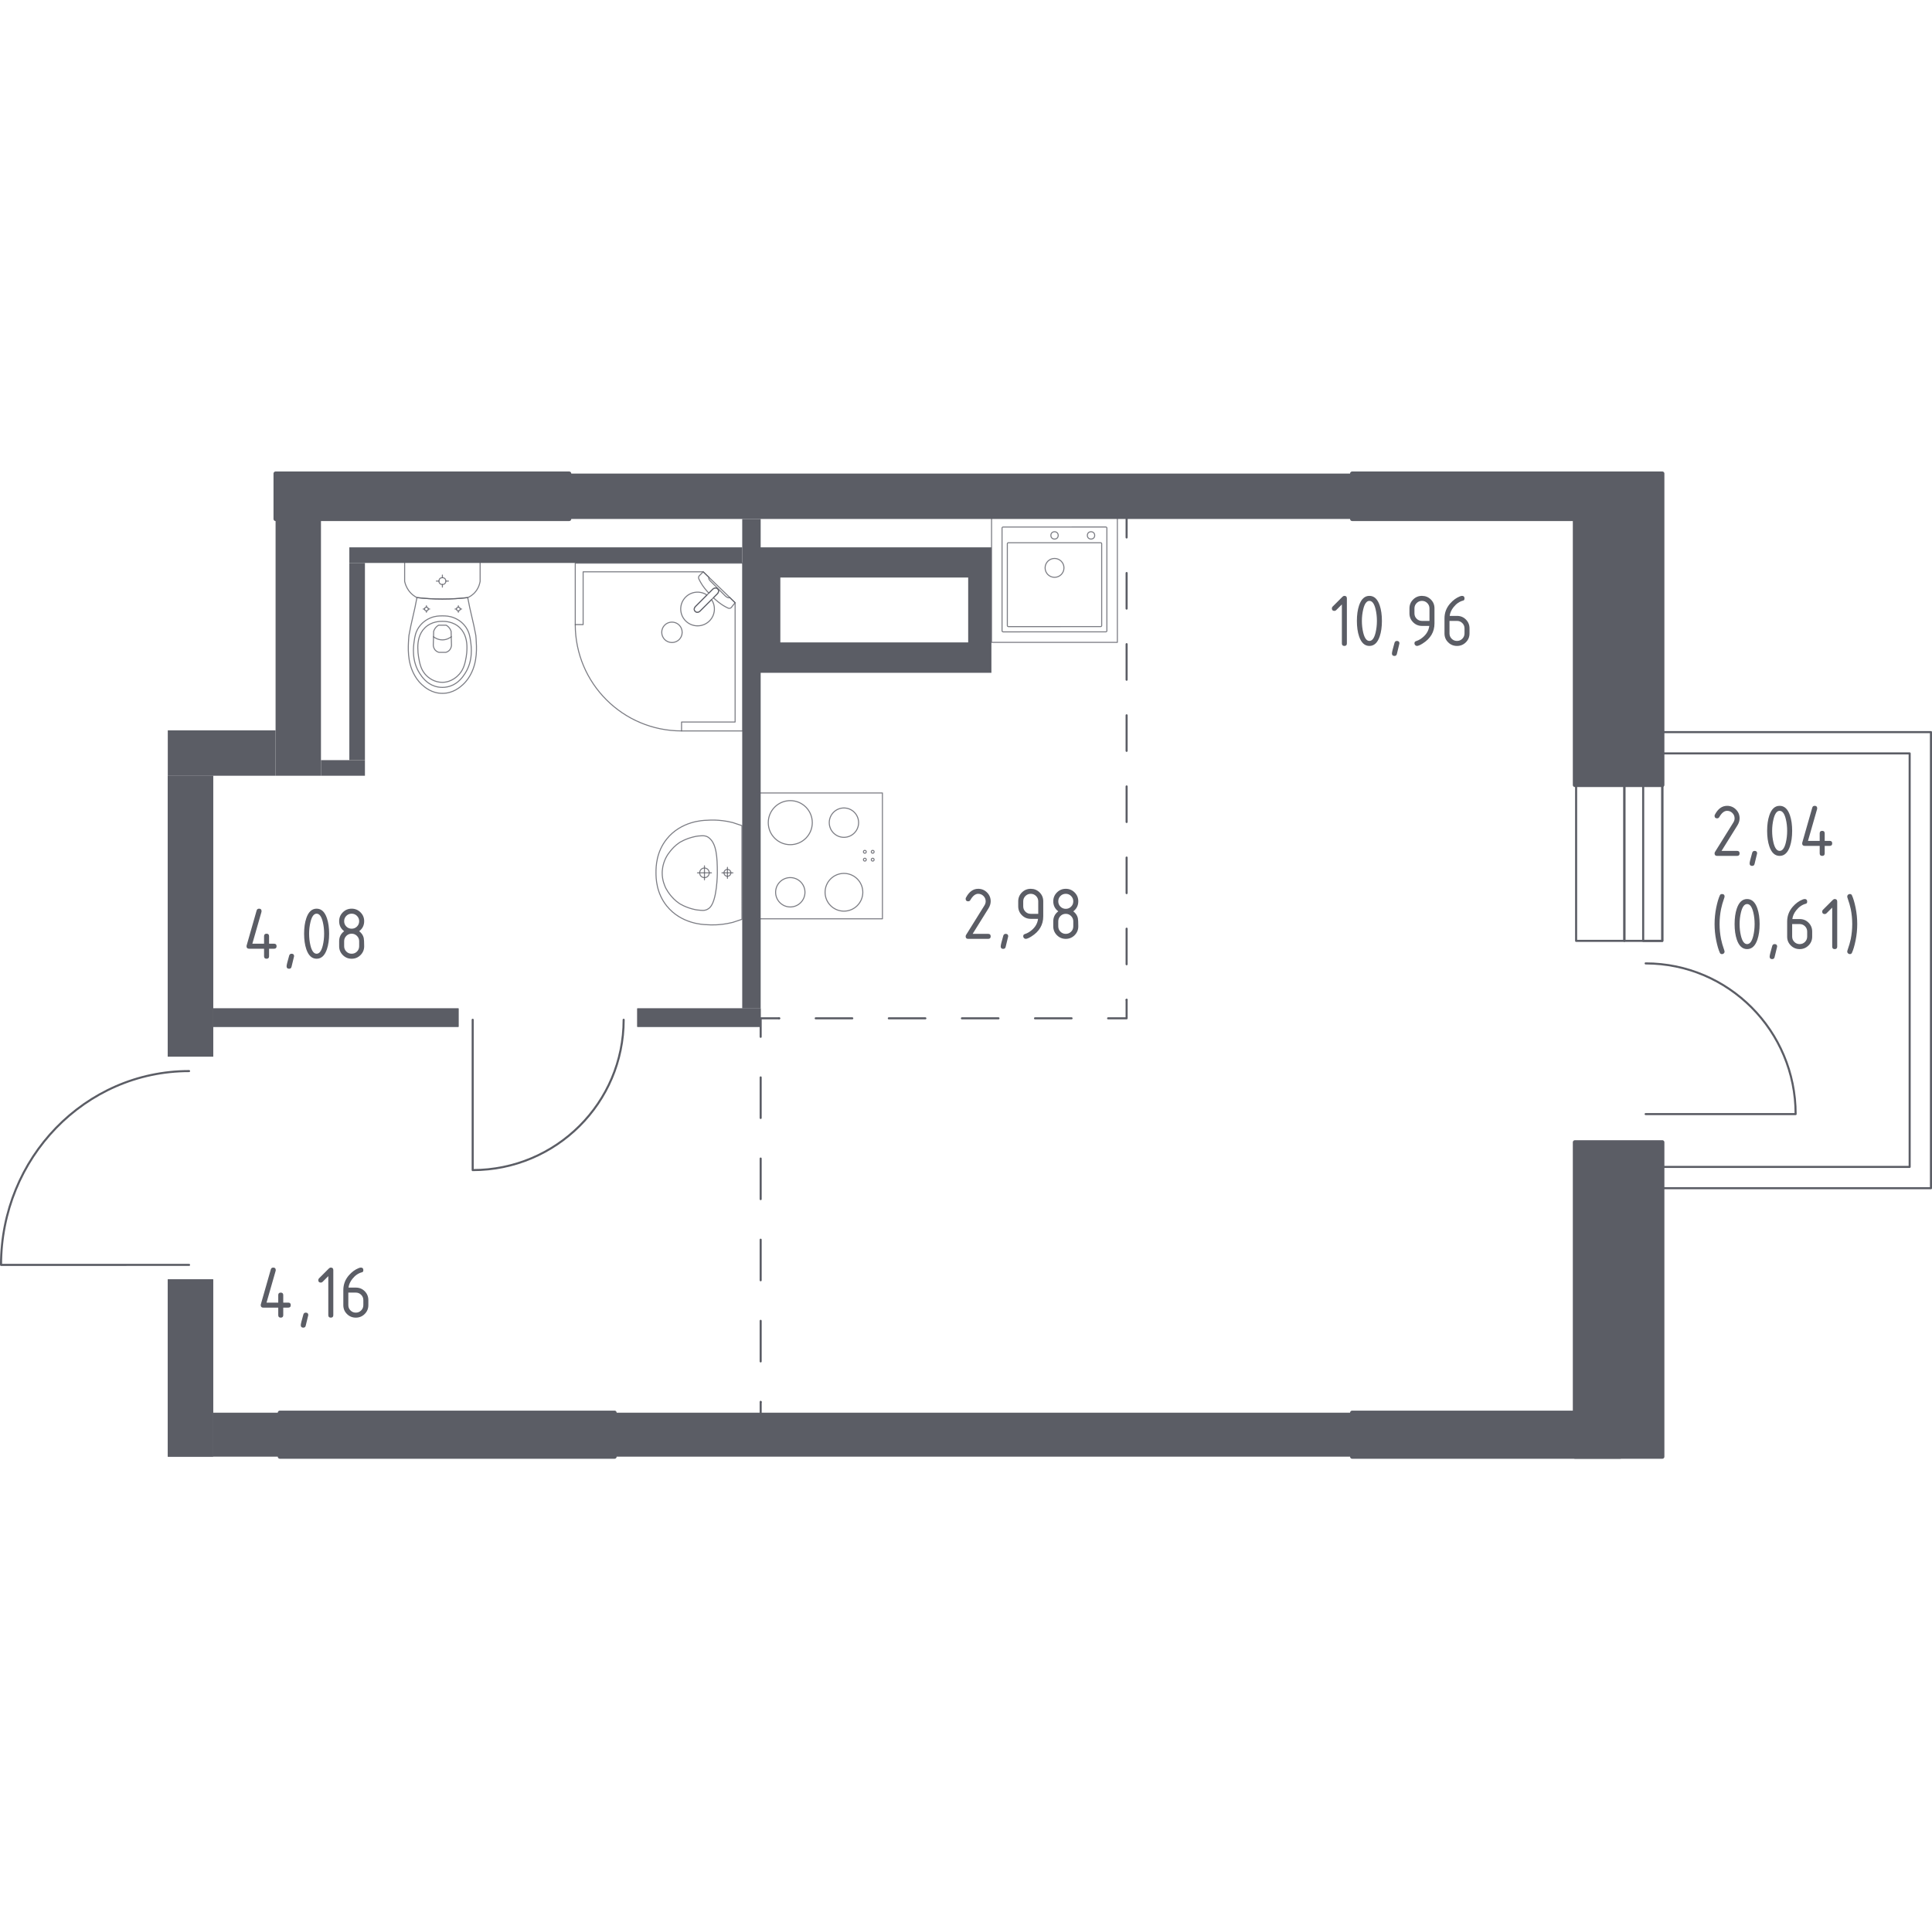 <?xml version="1.0" encoding="iso-8859-1"?>
<!-- Generator: Adobe Illustrator 27.0.0, SVG Export Plug-In . SVG Version: 6.00 Build 0)  -->
<svg version="1.1" xmlns="http://www.w3.org/2000/svg" xmlns:xlink="http://www.w3.org/1999/xlink" x="0px" y="0px"
	 viewBox="0 0 1001.073 1000" style="enable-background:new 0 0 1001.073 1000;" xml:space="preserve">
<g id="&#x446;&#x432;&#x435;&#x442;_&#x43F;&#x43E;&#x43C;&#x435;&#x449;&#x435;&#x43D;&#x438;&#x439;">
</g>
<g id="&#x43E;&#x43A;&#x43D;&#x430;_x2C__&#x434;&#x432;&#x435;&#x440;&#x438;">
	<g>
		<g>
			<g>
				
					<rect x="782.716" y="428.472" transform="matrix(9.358273e-06 1 -1 9.358273e-06 1270.14 -388.203)" style="fill:none;stroke:#5B5D65;stroke-width:1.073;stroke-linecap:round;stroke-linejoin:round;stroke-miterlimit:10;" width="92.915" height="25.005"/>
				
					<rect x="809.919" y="436.015" transform="matrix(9.646755e-06 1 -1 9.646755e-06 1297.343 -415.406)" style="fill:none;stroke:#5B5D65;stroke-width:1.073;stroke-linecap:round;stroke-linejoin:round;stroke-miterlimit:10;" width="92.915" height="9.919"/>
				
					<rect x="805.047" y="431.142" transform="matrix(9.334976e-06 1 -1 9.334976e-06 1292.468 -410.536)" style="fill:none;stroke:#5B5D65;stroke-width:1.073;stroke-linecap:round;stroke-linejoin:round;stroke-miterlimit:10;" width="92.915" height="19.661"/>
			</g>
			
				<path style="fill:none;stroke:#5B5D65;stroke-width:1.073;stroke-linecap:round;stroke-linejoin:round;stroke-miterlimit:10;" d="
				M852.698,499.108c42.925,0,77.714,34.963,77.714,78.061l-77.714,0"/>
		</g>
		
			<polygon style="fill:none;stroke:#5B5D65;stroke-width:1.073;stroke-linecap:round;stroke-linejoin:round;stroke-miterlimit:10;" points="
			859.058,379.283 859.059,390.321 989.496,390.32 989.498,604.534 859.061,604.536 859.061,615.575 1000.537,615.573 
			1000.536,611.523 1000.536,604.534 1000.534,390.32 1000.534,382.139 1000.534,379.281 		"/>
	</g>
	<path style="fill:none;stroke:#5B5D65;stroke-width:1.073;stroke-linecap:round;stroke-linejoin:round;stroke-miterlimit:10;" d="
		M323.152,528.307c0,43.016-35.037,77.88-78.227,77.88l0-77.88"/>
	<path style="fill:none;stroke:#5B5D65;stroke-width:1.073;stroke-linecap:round;stroke-linejoin:round;stroke-miterlimit:10;" d="
		M97.964,554.893C44.15,554.894,0.535,599.866,0.537,655.301l97.43-0.002"/>
</g>
<g id="&#x43F;&#x435;&#x440;&#x435;&#x433;&#x43E;&#x440;&#x43E;&#x434;&#x43A;&#x438;">
	<rect x="142.792" y="268.86" style="fill-rule:evenodd;clip-rule:evenodd;fill:#5B5D65;" width="23.518" height="133.025"/>
	<g>
		<defs>
			<path id="SVGID_1_" d="M86.937,662.79v91.868h23.518V662.79H86.937z M86.937,401.885v145.519h23.518V401.885H86.937z"/>
		</defs>
		<use xlink:href="#SVGID_1_"  style="overflow:visible;fill-rule:evenodd;clip-rule:evenodd;fill:#5B5D65;"/>
		<clipPath id="SVGID_00000142879577636754847760000014422503472126772374_">
			<use xlink:href="#SVGID_1_"  style="overflow:visible;"/>
		</clipPath>
		
			<rect x="86.937" y="401.885" style="clip-path:url(#SVGID_00000142879577636754847760000014422503472126772374_);fill:#5B5D65;" width="23.518" height="352.773"/>
	</g>
	<g>
		<defs>
			<path id="SVGID_00000054968081968764304930000011514961782661698739_" d="M330.203,522.416v9.555h63.94v-9.555H330.203z
				 M110.455,522.416v9.555H237.6v-9.555H110.455z"/>
		</defs>
		
			<use xlink:href="#SVGID_00000054968081968764304930000011514961782661698739_"  style="overflow:visible;fill-rule:evenodd;clip-rule:evenodd;fill:#5B5D65;"/>
		<clipPath id="SVGID_00000165195649659670178360000001653963086165469342_">
			<use xlink:href="#SVGID_00000054968081968764304930000011514961782661698739_"  style="overflow:visible;"/>
		</clipPath>
		
			<rect x="110.455" y="522.416" style="clip-path:url(#SVGID_00000165195649659670178360000001653963086165469342_);fill:#5B5D65;" width="283.688" height="9.554"/>
	</g>
	<rect x="181.01" y="283.559" style="fill:#5B5D65;" width="203.579" height="8.085"/>
	<rect x="181.01" y="291.644" style="fill:#5B5D65;" width="8.084" height="102.157"/>
	<rect x="294.926" y="245.342" style="fill:#5B5D65;" width="405.689" height="23.518"/>
	<rect x="318.444" y="731.875" style="fill:#5B5D65;" width="382.17" height="22.783"/>
	<rect x="110.455" y="731.875" style="fill:#5B5D65;" width="34.542" height="22.783"/>
	<rect x="86.937" y="378.367" style="fill:#5B5D65;" width="55.856" height="23.519"/>
	<rect x="166.311" y="393.801" style="fill:#5B5D65;" width="22.783" height="8.085"/>
	<rect x="384.589" y="268.86" style="fill:#5B5D65;" width="9.554" height="253.556"/>
	<path style="fill:#5B5D65;" d="M389.116,283.559v64.999h124.587v-64.999H389.116z M501.668,332.823h-97.332V299.19h97.332V332.823z
		"/>
</g>
<g id="&#x448;&#x430;&#x445;&#x442;&#x44B;">
</g>
<g id="&#x43F;&#x443;&#x43D;&#x43A;&#x442;&#x438;&#x440;">
	<g>
		<g>
			
				<line style="fill:none;stroke:#5B5D65;stroke-width:1.073;stroke-linecap:round;stroke-linejoin:round;" x1="583.758" y1="268.86" x2="583.758" y2="278.441"/>
			
				<line style="fill:none;stroke:#5B5D65;stroke-width:1.073;stroke-linecap:round;stroke-linejoin:round;stroke-dasharray:18.426,18.426,0,0,0,0;" x1="583.758" y1="296.867" x2="583.758" y2="517.979"/>
			<polyline style="fill:none;stroke:#5B5D65;stroke-width:1.073;stroke-linecap:round;stroke-linejoin:round;" points="
				583.758,517.979 583.758,527.561 574.176,527.561 			"/>
			
				<line style="fill:none;stroke:#5B5D65;stroke-width:1.073;stroke-linecap:round;stroke-linejoin:round;stroke-dasharray:18.939,18.939,0,0,0,0;" x1="555.237" y1="527.561" x2="403.724" y2="527.561"/>
			<polyline style="fill:none;stroke:#5B5D65;stroke-width:1.073;stroke-linecap:round;stroke-linejoin:round;" points="
				403.724,527.561 394.143,527.561 394.143,537.142 			"/>
			
				<line style="fill:none;stroke:#5B5D65;stroke-width:1.073;stroke-linecap:round;stroke-linejoin:round;stroke-dasharray:21.021,21.021,0,0,0,0;" x1="394.143" y1="558.163" x2="394.143" y2="726.335"/>
			
				<line style="fill:none;stroke:#5B5D65;stroke-width:1.073;stroke-linecap:round;stroke-linejoin:round;" x1="394.143" y1="726.335" x2="394.143" y2="735.917"/>
		</g>
	</g>
</g>
<g id="&#x43C;&#x435;&#x431;&#x435;&#x43B;&#x44C;_x2C__&#x441;&#x430;&#x43D;&#x442;&#x435;&#x445;&#x43D;&#x438;&#x43A;&#x430;">
	<g>
		
			<rect x="392.052" y="410.818" transform="matrix(-1.206326e-04 -1 1 -1.206326e-04 -18.715 868.106)" style="opacity:0.8;fill:none;stroke:#5B5D65;stroke-width:0.537;stroke-linecap:round;stroke-linejoin:round;stroke-miterlimit:10;" width="65.183" height="65.183"/>
		<g>
			
				<circle style="opacity:0.8;fill:none;stroke:#5B5D65;stroke-width:0.537;stroke-linecap:round;stroke-linejoin:round;stroke-miterlimit:10;" cx="409.486" cy="426.191" r="11.407"/>
		</g>
		<g>
			
				<circle style="opacity:0.8;fill:none;stroke:#5B5D65;stroke-width:0.537;stroke-linecap:round;stroke-linejoin:round;stroke-miterlimit:10;" cx="437.291" cy="462.257" r="9.777"/>
		</g>
		<g>
			
				<circle style="opacity:0.8;fill:none;stroke:#5B5D65;stroke-width:0.537;stroke-linecap:round;stroke-linejoin:round;stroke-miterlimit:10;" cx="409.49" cy="462.261" r="7.605"/>
		</g>
		<g>
			
				<circle style="opacity:0.8;fill:none;stroke:#5B5D65;stroke-width:0.537;stroke-linecap:round;stroke-linejoin:round;stroke-miterlimit:10;" cx="437.286" cy="426.187" r="7.605"/>
		</g>
		
			<circle style="opacity:0.8;fill:none;stroke:#5B5D65;stroke-width:0.537;stroke-linecap:round;stroke-linejoin:round;stroke-miterlimit:10;" cx="452.195" cy="445.364" r="0.734"/>
		
			<circle style="opacity:0.8;fill:none;stroke:#5B5D65;stroke-width:0.537;stroke-linecap:round;stroke-linejoin:round;stroke-miterlimit:10;" cx="452.195" cy="441.293" r="0.734"/>
		
			<circle style="opacity:0.8;fill:none;stroke:#5B5D65;stroke-width:0.537;stroke-linecap:round;stroke-linejoin:round;stroke-miterlimit:10;" cx="448.124" cy="441.294" r="0.734"/>
		
			<circle style="opacity:0.8;fill:none;stroke:#5B5D65;stroke-width:0.537;stroke-linecap:round;stroke-linejoin:round;stroke-miterlimit:10;" cx="448.125" cy="445.364" r="0.734"/>
	</g>
	<g>
		
			<rect x="513.781" y="267.596" style="opacity:0.8;fill:none;stroke:#5B5D65;stroke-width:0.537;stroke-linecap:round;stroke-linejoin:round;stroke-miterlimit:10;" width="65.183" height="65.183"/>
		
			<circle style="opacity:0.8;fill:none;stroke:#5B5D65;stroke-width:0.537;stroke-linecap:round;stroke-linejoin:round;stroke-miterlimit:10;" cx="546.414" cy="294.201" r="4.89"/>
		
			<circle style="opacity:0.8;fill:none;stroke:#5B5D65;stroke-width:0.537;stroke-linecap:round;stroke-linejoin:round;stroke-miterlimit:10;" cx="546.413" cy="277.374" r="1.901"/>
		
			<circle style="opacity:0.8;fill:none;stroke:#5B5D65;stroke-width:0.537;stroke-linecap:round;stroke-linejoin:round;stroke-miterlimit:10;" cx="565.32" cy="277.373" r="1.901"/>
		
			<path style="opacity:0.8;fill:none;stroke:#5B5D65;stroke-width:0.537;stroke-linecap:round;stroke-linejoin:round;stroke-miterlimit:10;" d="
			M572.991,327.346l-53.233,0.003c-0.299,0-0.543-0.244-0.543-0.543l-0.003-53.233c0-0.299,0.244-0.543,0.543-0.543l53.233-0.003
			c0.299,0,0.543,0.244,0.543,0.543l0.003,53.233C573.534,327.101,573.29,327.346,572.991,327.346z"/>
		
			<path style="opacity:0.8;fill:none;stroke:#5B5D65;stroke-width:0.537;stroke-linecap:round;stroke-linejoin:round;stroke-miterlimit:10;" d="
			M570.3,324.624l-47.801,0.003c-0.299,0-0.543-0.244-0.543-0.543l-0.003-42.369c0-0.299,0.244-0.543,0.543-0.543l47.801-0.003
			c0.299,0,0.543,0.244,0.543,0.543l0.003,42.369C570.843,324.38,570.599,324.624,570.3,324.624z"/>
	</g>
	<g>
		
			<ellipse style="opacity:0.8;fill:none;stroke:#5B5D65;stroke-width:0.537;stroke-linecap:round;stroke-linejoin:round;stroke-miterlimit:10;" cx="229.222" cy="301.044" rx="1.789" ry="1.784"/>
		
			<line style="opacity:0.8;fill:none;stroke:#5B5D65;stroke-width:0.537;stroke-linecap:round;stroke-linejoin:round;stroke-miterlimit:10;" x1="226.096" y1="301.044" x2="227.433" y2="301.044"/>
		
			<line style="opacity:0.8;fill:none;stroke:#5B5D65;stroke-width:0.537;stroke-linecap:round;stroke-linejoin:round;stroke-miterlimit:10;" x1="231.012" y1="301.044" x2="232.348" y2="301.044"/>
		
			<line style="opacity:0.8;fill:none;stroke:#5B5D65;stroke-width:0.537;stroke-linecap:round;stroke-linejoin:round;stroke-miterlimit:10;" x1="229.222" y1="304.162" x2="229.222" y2="302.829"/>
		
			<line style="opacity:0.8;fill:none;stroke:#5B5D65;stroke-width:0.537;stroke-linecap:round;stroke-linejoin:round;stroke-miterlimit:10;" x1="229.222" y1="299.26" x2="229.222" y2="297.927"/>
		
			<line style="opacity:0.8;fill:none;stroke:#5B5D65;stroke-width:0.537;stroke-linecap:round;stroke-linejoin:round;stroke-miterlimit:10;" x1="219.267" y1="315.519" x2="219.988" y2="315.519"/>
		
			<line style="opacity:0.8;fill:none;stroke:#5B5D65;stroke-width:0.537;stroke-linecap:round;stroke-linejoin:round;stroke-miterlimit:10;" x1="221.918" y1="315.519" x2="222.639" y2="315.519"/>
		
			<line style="opacity:0.8;fill:none;stroke:#5B5D65;stroke-width:0.537;stroke-linecap:round;stroke-linejoin:round;stroke-miterlimit:10;" x1="220.953" y1="317.201" x2="220.953" y2="316.482"/>
		
			<line style="opacity:0.8;fill:none;stroke:#5B5D65;stroke-width:0.537;stroke-linecap:round;stroke-linejoin:round;stroke-miterlimit:10;" x1="220.953" y1="314.557" x2="220.953" y2="313.838"/>
		
			<ellipse style="opacity:0.8;fill:none;stroke:#5B5D65;stroke-width:0.537;stroke-linecap:round;stroke-linejoin:round;stroke-miterlimit:10;" cx="220.953" cy="315.519" rx="0.965" ry="0.963"/>
		
			<ellipse style="opacity:0.8;fill:none;stroke:#5B5D65;stroke-width:0.537;stroke-linecap:round;stroke-linejoin:round;stroke-miterlimit:10;" cx="237.492" cy="315.519" rx="0.965" ry="0.963"/>
		
			<line style="opacity:0.8;fill:none;stroke:#5B5D65;stroke-width:0.537;stroke-linecap:round;stroke-linejoin:round;stroke-miterlimit:10;" x1="235.805" y1="315.519" x2="236.526" y2="315.519"/>
		
			<line style="opacity:0.8;fill:none;stroke:#5B5D65;stroke-width:0.537;stroke-linecap:round;stroke-linejoin:round;stroke-miterlimit:10;" x1="238.457" y1="315.519" x2="239.178" y2="315.519"/>
		
			<line style="opacity:0.8;fill:none;stroke:#5B5D65;stroke-width:0.537;stroke-linecap:round;stroke-linejoin:round;stroke-miterlimit:10;" x1="237.492" y1="317.201" x2="237.492" y2="316.482"/>
		
			<line style="opacity:0.8;fill:none;stroke:#5B5D65;stroke-width:0.537;stroke-linecap:round;stroke-linejoin:round;stroke-miterlimit:10;" x1="237.492" y1="314.557" x2="237.492" y2="313.838"/>
		
			<path style="opacity:0.8;fill:none;stroke:#5B5D65;stroke-width:0.537;stroke-linecap:round;stroke-linejoin:round;stroke-miterlimit:10;" d="
			M246.693,330.933c-0.049-0.746-0.107-1.357-0.148-1.76c-1.305-7.337-2.882-12.244-4.188-19.581
			c-3.947,0.457-8.348,0.759-13.135,0.76c-4.807,0.001-9.225-0.301-13.184-0.76c-1.305,7.337-2.833,12.244-4.138,19.581
			c-0.041,0.403-0.099,1.014-0.148,1.76c-0.289,4.398-0.776,11.808,2.843,18.491c0.584,1.078,1.784,3.25,4.076,5.326
			c1.373,1.243,5.021,4.447,10.42,4.449c0.045,0,0.087-0.004,0.131-0.005c0.044,0,0.087,0.005,0.131,0.005
			c5.399-0.003,9.047-3.206,10.42-4.449c2.292-2.076,3.492-4.248,4.076-5.326C247.469,342.741,246.982,335.331,246.693,330.933z"/>
		
			<path style="opacity:0.8;fill:none;stroke:#5B5D65;stroke-width:0.537;stroke-linecap:round;stroke-linejoin:round;stroke-miterlimit:10;" d="
			M243.836,332.16c-0.308-2.206-0.68-4.674-2.415-7.208c-2.14-3.125-5.015-4.396-5.951-4.795c-2.554-1.089-4.729-1.089-6.247-1.089
			c-1.518,0-3.693,0-6.247,1.089c-0.937,0.399-3.811,1.669-5.951,4.795c-1.735,2.534-2.108,5.002-2.415,7.209
			c-0.392,2.812-1.417,10.163,2.902,16.778c1.076,1.647,3.379,5.125,7.804,6.561c0.917,0.298,4.09,1.21,7.817,0
			c4.424-1.436,6.727-4.913,7.803-6.561C245.254,342.323,244.228,334.971,243.836,332.16z"/>
		
			<path style="opacity:0.8;fill:none;stroke:#5B5D65;stroke-width:0.537;stroke-linecap:round;stroke-linejoin:round;stroke-miterlimit:10;" d="
			M238.288,325.249c-3.427-3.37-7.894-3.358-9.066-3.349c-1.172-0.009-5.639-0.021-9.066,3.349
			c-3.032,2.981-3.688,7.074-3.667,10.324c0.013,2.011,0.178,3.545,0.399,4.794c0.545,3.089,1.092,6.19,3.352,8.854
			c1.787,2.107,4.966,4.318,9.011,4.277c4.786-0.049,7.87-3.22,8.822-4.324c2.386-2.767,2.972-5.989,3.484-8.806
			c0.207-1.141,0.385-2.723,0.398-4.794C241.976,332.323,241.32,328.23,238.288,325.249z"/>
		
			<path style="opacity:0.8;fill:none;stroke:#5B5D65;stroke-width:0.537;stroke-linecap:round;stroke-linejoin:round;stroke-miterlimit:10;" d="
			M233.742,327.013c-0.184-0.527-0.562-1.389-1.331-2.179c-0.43-0.443-0.864-0.741-1.213-0.939c-0.008,0-0.013,0-0.021,0
			c-1.824,0-2.101,0-3.912,0c-0.008,0-0.013,0-0.021,0c-0.349,0.198-0.782,0.496-1.213,0.939c-0.768,0.79-1.146,1.652-1.331,2.179
			c-0.064,2.429-0.128,4.858-0.192,7.288c0.019,0.327,0.128,1.554,1.067,2.566c0.732,0.789,1.573,1.02,1.912,1.093
			c1.156,0,2.312,0,3.468,0c0.339-0.072,1.18-0.303,1.912-1.093c0.939-1.012,1.048-2.239,1.067-2.566
			C233.871,331.871,233.807,329.442,233.742,327.013z"/>
		
			<path style="opacity:0.8;fill:none;stroke:#5B5D65;stroke-width:0.537;stroke-linecap:round;stroke-linejoin:round;stroke-miterlimit:10;" d="
			M233.827,329.882c-0.552,0.432-2.189,1.596-4.547,1.615c-2.428,0.019-4.117-1.188-4.662-1.615"/>
		
			<path style="opacity:0.8;fill:none;stroke:#5B5D65;stroke-width:0.537;stroke-linecap:round;stroke-linejoin:round;stroke-miterlimit:10;" d="
			M247.868,290.213l-37.291,0c-0.502,0-0.909,0.435-0.909,0.972c0,0,0,9.032,0,9.997c0.114,0.528,0.297,1.217,0.599,1.99
			c0.302,0.774,0.723,1.632,1.315,2.5c0.78,1.145,1.648,2.001,2.444,2.633c0.796,0.632,1.52,1.039,2.013,1.286
			c1.98,0.229,4.074,0.419,6.275,0.553c2.2,0.133,4.506,0.208,6.91,0.208c2.394,0,4.691-0.076,6.883-0.209
			c2.192-0.133,4.279-0.323,6.252-0.551c0.436-0.183,1.09-0.495,1.825-1.002c0.735-0.507,1.551-1.208,2.309-2.17
			c0.819-1.039,1.35-2.101,1.696-3.027c0.346-0.926,0.508-1.716,0.589-2.212c0-1.102,0-9.997,0-9.997
			C248.777,290.649,248.37,290.213,247.868,290.213z"/>
	</g>
	<g>
		
			<path style="opacity:0.8;fill:none;stroke:#5B5D65;stroke-width:0.537;stroke-linecap:round;stroke-linejoin:round;stroke-miterlimit:10;" d="
			M365.014,454.676c-1.371,0-2.481-1.116-2.482-2.491c0-1.371,1.11-2.485,2.481-2.485c1.374,0,2.484,1.113,2.484,2.485
			C367.498,453.559,366.388,454.676,365.014,454.676z"/>
		
			<line style="opacity:0.8;fill:none;stroke:#5B5D65;stroke-width:0.537;stroke-linecap:round;stroke-linejoin:round;stroke-miterlimit:10;" x1="365.015" y1="448.563" x2="365.016" y2="455.813"/>
		
			<line style="opacity:0.8;fill:none;stroke:#5B5D65;stroke-width:0.537;stroke-linecap:round;stroke-linejoin:round;stroke-miterlimit:10;" x1="361.39" y1="452.188" x2="368.641" y2="452.188"/>
		
			<path style="opacity:0.8;fill:none;stroke:#5B5D65;stroke-width:0.537;stroke-linecap:round;stroke-linejoin:round;stroke-miterlimit:10;" d="
			M376.927,453.969c-0.984,0-1.781-0.8-1.781-1.784c0-0.982,0.797-1.78,1.781-1.78c0.986,0,1.783,0.797,1.783,1.78
			C378.71,453.169,377.912,453.969,376.927,453.969z"/>
		
			<line style="opacity:0.8;fill:none;stroke:#5B5D65;stroke-width:0.537;stroke-linecap:round;stroke-linejoin:round;stroke-miterlimit:10;" x1="376.927" y1="449.339" x2="376.928" y2="455.035"/>
		
			<line style="opacity:0.8;fill:none;stroke:#5B5D65;stroke-width:0.537;stroke-linecap:round;stroke-linejoin:round;stroke-miterlimit:10;" x1="374.079" y1="452.187" x2="379.776" y2="452.187"/>
		
			<path style="opacity:0.8;fill:none;stroke:#5B5D65;stroke-width:0.537;stroke-linecap:round;stroke-linejoin:round;stroke-miterlimit:10;" d="
			M366.066,479.043c1.278,0.096,2.862,0.155,4.679,0.089c0.71-0.026,2.063-0.093,3.764-0.307c1.401-0.176,3.145-0.464,5.128-0.958
			c1.603-0.535,3.205-1.07,4.808-1.606c0-0.001,0-0.011,0-0.014c0-0.681-0.003-48.298-0.003-48.496c0-0.004,0-0.013,0-0.014
			c-1.603-0.535-3.205-1.07-4.808-1.605c-1.983-0.494-3.728-0.782-5.128-0.957c-1.701-0.213-3.055-0.28-3.764-0.306
			c-1.816-0.066-3.4-0.006-4.677,0.089c-1.773,0.037-13.134,0.457-20.557,9.663c-5.494,6.815-5.606,14.445-5.606,17.381
			c0,2.936,0.113,10.566,5.608,17.38C352.933,478.587,364.294,479.007,366.066,479.043z"/>
		
			<path style="opacity:0.8;fill:none;stroke:#5B5D65;stroke-width:0.537;stroke-linecap:round;stroke-linejoin:round;stroke-miterlimit:10;" d="
			M363.285,471.615c0.619,0.055,1.462,0.111,2.467-0.189c0.052-0.015,0.096-0.03,0.134-0.043c0,0,0.876-0.301,1.668-0.971
			c4.136-3.497,4.135-18.239,4.135-18.239l0,0c-0.001-8.096-0.44-14.91-4.132-17.965c-0.001-0.001-0.003-0.003-0.004-0.003
			c-0.001,0-0.002-0.002-0.002-0.002c-0.817-0.713-1.547-0.935-1.666-0.97c0,0-0.001,0-0.002,0
			c-1.098-0.376-2.435-0.243-2.602-0.231c-1.267,0.085-1.9,0.128-2.809,0.312c-5.214,1.056-8.457,3.237-8.457,3.237
			c-2.417,1.626-3.878,3.399-4.628,4.323c-0.602,0.742-1.511,1.875-2.347,3.518c-1.829,3.595-1.917,6.9-1.923,7.783
			c-0.023,3.895,1.304,6.753,1.923,8.049l0,0.001c0.515,0.952,1.272,2.191,2.348,3.519c0.739,0.912,2.204,2.692,4.629,4.323
			c0,0,3.272,2.201,8.457,3.236C361.044,471.417,361.791,471.483,363.285,471.615z"/>
	</g>
	<g>
		
			<polygon style="opacity:0.8;fill:none;stroke:#5B5D65;stroke-width:0.537;stroke-linecap:round;stroke-linejoin:round;stroke-miterlimit:10;" points="
			353.15,378.662 384.981,378.662 384.981,291.752 298.071,291.752 298.071,323.586 302.152,323.586 302.152,296.238 
			364.378,296.238 380.9,312.235 380.9,374.057 353.15,374.057 		"/>
		
			<path style="opacity:0.8;fill:none;stroke:#5B5D65;stroke-width:0.537;stroke-linecap:round;stroke-linejoin:round;stroke-miterlimit:10;" d="
			M298.071,323.586c0,30.417,24.661,55.076,55.079,55.076"/>
		
			<path style="opacity:0.8;fill:none;stroke:#5B5D65;stroke-width:0.537;stroke-linecap:round;stroke-linejoin:round;stroke-miterlimit:10;" d="
			M362.658,316.667l6.135-6.135l0.266-0.262l2.722-2.725c0,0,1.216-1.305,0.068-2.453c-1.148-1.145-2.45,0.075-2.45,0.075
			l-2.722,2.718l-0.266,0.266l-6.132,6.135c0,0-1.223,1.305-0.075,2.453C361.353,317.883,362.658,316.667,362.658,316.667z"/>
		
			<path style="opacity:0.8;fill:none;stroke:#5B5D65;stroke-width:0.537;stroke-linecap:round;stroke-linejoin:round;stroke-miterlimit:10;" d="
			M351.923,331.332c-2.047,2.044-5.457,2.044-7.505,0c-2.051-2.051-2.051-5.461,0.003-7.498c2.044-2.047,5.454-2.047,7.501,0
			C353.978,325.872,353.978,329.282,351.923,331.332z"/>
		
			<path style="opacity:0.8;fill:none;stroke:#5B5D65;stroke-width:0.537;stroke-linecap:round;stroke-linejoin:round;stroke-miterlimit:10;" d="
			M371.849,305.092c1.148,1.148-0.068,2.453-0.068,2.453l-2.129,2.132c1.735,1.621,3.533,3.064,5.119,4.024
			c0.787,0.477,1.598,0.916,2.426,1.311h0.003c0.593,0.28,1.254,0.184,1.672-0.231c0.676-0.848,1.351-1.697,2.027-2.545
			c-0.946-0.917-1.893-1.833-2.84-2.749c-0.031,0.04-0.086,0.101-0.168,0.147c-0.577,0.324-1.679-0.498-2.15-0.968
			c-3.791-3.786-5.062-5.132-7.273-7.27c-0.387-0.374-1.485-1.412-1.211-2.028c0.042-0.095,0.107-0.158,0.151-0.194
			c-1.011-0.979-2.021-1.956-3.032-2.935c-0.726,0.68-1.301,1.347-2.026,2.027c-0.405,0.409-0.515,1.053-0.245,1.629
			c0.412,0.889,0.889,1.747,1.397,2.586c0.913,1.493,2.253,3.176,3.769,4.813l2.128-2.126
			C369.4,305.167,370.701,303.947,371.849,305.092z"/>
		
			<path style="opacity:0.8;fill:none;stroke:#5B5D65;stroke-width:0.537;stroke-linecap:round;stroke-linejoin:round;stroke-miterlimit:10;" d="
			M355.272,321.672c3.41,3.41,8.936,3.41,12.345,0c3.002-3.002,3.355-7.64,1.071-11.034l-6.031,6.03c0,0-1.304,1.216-2.453,0.072
			c-1.148-1.148,0.075-2.453,0.075-2.453l6.028-6.03c-3.395-2.284-8.033-1.931-11.036,1.071
			C351.862,312.736,351.862,318.261,355.272,321.672z"/>
	</g>
</g>
<g id="&#x43D;&#x435;&#x441;&#x443;&#x449;&#x438;&#x435;">
	
		<rect x="142.792" y="245.342" style="fill:#5B5D65;stroke:#5B5D65;stroke-width:2.146;stroke-linecap:round;stroke-linejoin:round;stroke-miterlimit:10;" width="152.133" height="23.518"/>
	
		<rect x="700.615" y="245.342" style="fill:#5B5D65;stroke:#5B5D65;stroke-width:2.146;stroke-linecap:round;stroke-linejoin:round;stroke-miterlimit:10;" width="138.904" height="23.518"/>
	
		<rect x="700.615" y="731.875" style="fill:#5B5D65;stroke:#5B5D65;stroke-width:2.146;stroke-linecap:round;stroke-linejoin:round;stroke-miterlimit:10;" width="138.904" height="22.783"/>
	
		<rect x="144.997" y="731.875" style="fill:#5B5D65;stroke:#5B5D65;stroke-width:2.146;stroke-linecap:round;stroke-linejoin:round;stroke-miterlimit:10;" width="173.447" height="22.783"/>
	
		<rect x="816.036" y="591.778" style="fill:#5B5D65;stroke:#5B5D65;stroke-width:2.146;stroke-linecap:round;stroke-linejoin:round;stroke-miterlimit:10;" width="45.301" height="162.879"/>
	
		<rect x="816.036" y="245.342" style="fill:#5B5D65;stroke:#5B5D65;stroke-width:2.146;stroke-linecap:round;stroke-linejoin:round;stroke-miterlimit:10;" width="45.301" height="161.32"/>
</g>
<g id="&#x43B;&#x435;&#x441;&#x442;&#x43D;&#x438;&#x446;&#x44B;_x2C__&#x43B;&#x438;&#x444;&#x442;&#x44B;">
</g>
<g id="&#x43F;&#x43B;&#x43E;&#x449;&#x430;&#x434;&#x438;">
	<g>
		<path style="fill:#5B5D65;" d="M127.747,490.207c0-0.144,0.013-0.262,0.039-0.354l5.188-18.155
			c0.183-0.629,0.603-0.943,1.258-0.943c0.864,0,1.296,0.434,1.296,1.3c0,0.118-0.015,0.242-0.045,0.374l-4.729,16.481h6.071v-3.891
			c0-0.864,0.433-1.297,1.297-1.297c0.865,0,1.297,0.433,1.297,1.297v3.891h2.594c0.865,0,1.297,0.433,1.297,1.297
			s-0.432,1.297-1.297,1.297h-2.594v3.891c0,0.864-0.432,1.297-1.297,1.297c-0.864,0-1.297-0.433-1.297-1.297v-3.891h-7.781
			C128.179,491.504,127.747,491.071,127.747,490.207z"/>
		<path style="fill:#5B5D65;" d="M151.09,494.097c0.864,0,1.297,0.426,1.297,1.277c0,0.118-0.446,1.958-1.336,5.521
			c-0.157,0.654-0.577,0.982-1.257,0.982c-0.865,0-1.297-0.433-1.297-1.297c0-0.59,0.445-2.424,1.336-5.502
			C150.016,494.425,150.435,494.097,151.09,494.097z"/>
		<path style="fill:#5B5D65;" d="M170.542,483.722c0,3.092-0.38,5.765-1.14,8.018c-1.113,3.301-2.895,4.951-5.344,4.951
			c-2.45,0-4.231-1.644-5.345-4.932c-0.76-2.253-1.14-4.933-1.14-8.037s0.38-5.783,1.14-8.036c1.113-3.288,2.895-4.932,5.345-4.932
			c2.449,0,4.231,1.65,5.344,4.951C170.163,477.959,170.542,480.631,170.542,483.722z M167.949,483.722
			c0-2.147-0.229-4.172-0.688-6.071c-0.694-2.869-1.762-4.303-3.203-4.303c-1.428,0-2.489,1.44-3.184,4.322
			c-0.471,1.939-0.707,3.956-0.707,6.052c0,2.136,0.229,4.159,0.688,6.072c0.694,2.868,1.762,4.303,3.203,4.303
			c1.44,0,2.508-1.435,3.203-4.303C167.72,487.881,167.949,485.858,167.949,483.722z"/>
		<path style="fill:#5B5D65;" d="M182.214,496.691c-1.795,0-3.324-0.632-4.588-1.896c-1.264-1.264-1.896-2.793-1.896-4.588v-2.594
			c0-2.148,0.864-3.877,2.594-5.188c-1.729-1.31-2.594-3.038-2.594-5.187c0-1.795,0.632-3.324,1.896-4.589
			c1.264-1.264,2.793-1.896,4.588-1.896c1.794,0,3.324,0.632,4.588,1.896c1.264,1.265,1.896,2.794,1.896,4.589
			c0,2.148-0.864,3.877-2.594,5.187c1.245,0.943,2.03,2.103,2.358,3.479c0.157,0.694,0.236,2.129,0.236,4.303
			c0,1.795-0.632,3.324-1.896,4.588C185.538,496.059,184.009,496.691,182.214,496.691z M182.214,481.129
			c1.087,0,2.007-0.376,2.76-1.13c0.753-0.753,1.13-1.673,1.13-2.76c0-1.074-0.38-1.991-1.14-2.751s-1.677-1.14-2.75-1.14
			c-1.088,0-2.008,0.376-2.761,1.13c-0.753,0.753-1.13,1.673-1.13,2.761c0,1.087,0.376,2.007,1.13,2.76
			C180.207,480.753,181.126,481.129,182.214,481.129z M182.214,494.097c1.087,0,2.007-0.376,2.76-1.13
			c0.753-0.753,1.13-1.673,1.13-2.761v-2.594c0-1.073-0.38-1.991-1.14-2.751c-0.76-0.759-1.677-1.14-2.75-1.14
			c-1.088,0-2.008,0.377-2.761,1.13c-0.753,0.754-1.13,1.674-1.13,2.761v2.594c0,1.088,0.376,2.008,1.13,2.761
			C180.207,493.721,181.126,494.097,182.214,494.097z"/>
	</g>
	<g>
		<path style="fill:#5B5D65;" d="M506.846,460.46c1.794,0,3.324,0.632,4.588,1.896c1.264,1.265,1.896,2.794,1.896,4.589
			c0,1.231-0.393,2.476-1.179,3.732l-8.174,13.126h8.056c0.865,0,1.297,0.433,1.297,1.297s-0.432,1.297-1.297,1.297h-10.375
			c-0.865,0-1.297-0.432-1.297-1.297c0-0.262,0.072-0.51,0.217-0.746l9.508-15.269c0.433-0.694,0.649-1.408,0.649-2.142
			c0-1.074-0.38-1.991-1.14-2.75c-0.76-0.76-1.677-1.14-2.75-1.14c-1.467,0-2.823,1.087-4.067,3.262
			c-0.236,0.419-0.609,0.629-1.12,0.629c-0.865,0-1.297-0.433-1.297-1.297c0-0.197,0.039-0.374,0.118-0.531
			C502.09,462.011,504.212,460.46,506.846,460.46z"/>
		<path style="fill:#5B5D65;" d="M521.111,483.802c0.864,0,1.297,0.426,1.297,1.277c0,0.118-0.446,1.958-1.336,5.521
			c-0.157,0.654-0.577,0.982-1.257,0.982c-0.865,0-1.297-0.433-1.297-1.297c0-0.59,0.445-2.424,1.336-5.502
			C520.037,484.13,520.456,483.802,521.111,483.802z"/>
		<path style="fill:#5B5D65;" d="M531.485,486.396c-0.341,0-0.642-0.131-0.904-0.393c-0.262-0.263-0.393-0.563-0.393-0.904
			c0-0.603,0.216-0.976,0.648-1.12c0.943-0.314,1.729-0.675,2.358-1.08c2.79-1.809,4.349-4.101,4.676-6.878h-3.792
			c-1.795,0-3.324-0.632-4.588-1.896c-1.264-1.265-1.896-2.794-1.896-4.589v-2.593c0-1.795,0.632-3.324,1.896-4.589
			c1.264-1.264,2.793-1.896,4.588-1.896c1.808,0,3.34,0.625,4.598,1.876s1.886,2.774,1.886,4.568v7.82
			c0,4.401-2.05,7.88-6.15,10.434C533.09,485.983,532.114,486.396,531.485,486.396z M537.969,473.427v-6.483
			c0-1.074-0.38-1.991-1.14-2.751s-1.677-1.14-2.75-1.14c-1.075,0-1.992,0.38-2.751,1.14c-0.76,0.76-1.14,1.677-1.14,2.751v2.593
			c0,1.088,0.376,2.008,1.13,2.761c0.753,0.754,1.673,1.13,2.761,1.13H537.969z"/>
		<path style="fill:#5B5D65;" d="M552.235,486.396c-1.795,0-3.324-0.632-4.588-1.896c-1.264-1.264-1.896-2.793-1.896-4.588v-2.594
			c0-2.148,0.864-3.877,2.594-5.188c-1.729-1.31-2.594-3.038-2.594-5.187c0-1.795,0.632-3.324,1.896-4.589
			c1.264-1.264,2.793-1.896,4.588-1.896c1.794,0,3.324,0.632,4.588,1.896c1.264,1.265,1.896,2.794,1.896,4.589
			c0,2.148-0.864,3.877-2.594,5.187c1.245,0.943,2.03,2.103,2.358,3.479c0.157,0.694,0.236,2.129,0.236,4.303
			c0,1.795-0.632,3.324-1.896,4.588C555.559,485.764,554.029,486.396,552.235,486.396z M552.235,470.834
			c1.087,0,2.007-0.376,2.76-1.13c0.753-0.753,1.13-1.673,1.13-2.76c0-1.074-0.38-1.991-1.14-2.751s-1.677-1.14-2.75-1.14
			c-1.088,0-2.008,0.376-2.761,1.13c-0.753,0.753-1.13,1.673-1.13,2.761c0,1.087,0.376,2.007,1.13,2.76
			C550.227,470.458,551.147,470.834,552.235,470.834z M552.235,483.802c1.087,0,2.007-0.376,2.76-1.13
			c0.753-0.753,1.13-1.673,1.13-2.761v-2.594c0-1.073-0.38-1.991-1.14-2.751c-0.76-0.759-1.677-1.14-2.75-1.14
			c-1.088,0-2.008,0.377-2.761,1.13c-0.753,0.754-1.13,1.674-1.13,2.761v2.594c0,1.088,0.376,2.008,1.13,2.761
			C550.227,483.426,551.147,483.802,552.235,483.802z"/>
	</g>
	<g>
		<path style="fill:#5B5D65;" d="M695.297,313.135l-2.98,2.98c-0.25,0.244-0.552,0.366-0.907,0.366c-0.867,0-1.3-0.432-1.3-1.296
			c0-0.354,0.125-0.655,0.373-0.904l5.07-5.069c0.34-0.341,0.688-0.511,1.042-0.511c0.864,0,1.296,0.432,1.296,1.297v23.343
			c0,0.864-0.432,1.297-1.296,1.297c-0.865,0-1.297-0.432-1.297-1.296V313.135z"/>
		<path style="fill:#5B5D65;" d="M716.046,321.67c0,3.092-0.38,5.765-1.14,8.018c-1.113,3.301-2.895,4.951-5.344,4.951
			c-2.45,0-4.231-1.644-5.345-4.932c-0.76-2.253-1.14-4.933-1.14-8.037s0.38-5.783,1.14-8.036c1.113-3.288,2.895-4.932,5.345-4.932
			c2.449,0,4.231,1.65,5.344,4.951C715.666,315.906,716.046,318.579,716.046,321.67z M713.452,321.67
			c0-2.147-0.229-4.172-0.688-6.071c-0.694-2.869-1.762-4.303-3.203-4.303c-1.428,0-2.489,1.44-3.184,4.322
			c-0.471,1.939-0.707,3.956-0.707,6.052c0,2.136,0.229,4.159,0.688,6.072c0.694,2.868,1.762,4.303,3.203,4.303
			c1.44,0,2.508-1.435,3.203-4.303C713.223,325.829,713.452,323.805,713.452,321.67z"/>
		<path style="fill:#5B5D65;" d="M723.827,332.045c0.864,0,1.297,0.426,1.297,1.277c0,0.118-0.446,1.958-1.336,5.521
			c-0.157,0.654-0.577,0.982-1.257,0.982c-0.865,0-1.297-0.433-1.297-1.297c0-0.59,0.445-2.424,1.336-5.502
			C722.753,332.373,723.172,332.045,723.827,332.045z"/>
		<path style="fill:#5B5D65;" d="M734.202,334.638c-0.341,0-0.642-0.131-0.904-0.393c-0.262-0.263-0.393-0.563-0.393-0.904
			c0-0.603,0.216-0.976,0.648-1.12c0.943-0.314,1.729-0.675,2.358-1.08c2.79-1.809,4.349-4.101,4.676-6.878h-3.792
			c-1.795,0-3.324-0.632-4.588-1.896c-1.264-1.265-1.896-2.794-1.896-4.589v-2.593c0-1.795,0.632-3.324,1.896-4.589
			c1.264-1.264,2.793-1.896,4.588-1.896c1.808,0,3.34,0.625,4.598,1.876s1.886,2.774,1.886,4.568v7.82
			c0,4.401-2.05,7.88-6.15,10.434C735.807,334.225,734.831,334.638,734.202,334.638z M740.686,321.67v-6.483
			c0-1.074-0.38-1.991-1.14-2.751s-1.677-1.14-2.75-1.14c-1.075,0-1.992,0.38-2.751,1.14c-0.76,0.76-1.14,1.677-1.14,2.751v2.593
			c0,1.088,0.376,2.008,1.13,2.761c0.753,0.754,1.673,1.13,2.761,1.13H740.686z"/>
		<path style="fill:#5B5D65;" d="M757.545,308.702c0.865,0,1.297,0.432,1.297,1.297c0,0.642-0.216,1.015-0.648,1.12
			c-1.925,0.484-3.609,1.637-5.05,3.458c-1.14,1.441-1.801,2.94-1.984,4.499h3.792c1.833,0,3.373,0.629,4.617,1.887
			s1.867,2.79,1.867,4.598v2.594c0,1.808-0.632,3.341-1.896,4.598c-1.264,1.258-2.793,1.887-4.588,1.887
			c-1.808,0-3.341-0.625-4.598-1.877c-1.257-1.25-1.886-2.773-1.886-4.568v-7.82c0-2.934,0.976-5.508,2.928-7.722
			c1.52-1.716,3.176-2.935,4.971-3.654C756.877,308.799,757.27,308.702,757.545,308.702z M751.061,321.67v6.484
			c0,1.088,0.376,2.008,1.13,2.761c0.753,0.754,1.673,1.13,2.761,1.13c1.087,0,2.007-0.38,2.76-1.14s1.13-1.677,1.13-2.751v-2.594
			c0-1.087-0.38-2.007-1.14-2.761c-0.76-0.753-1.677-1.13-2.75-1.13H751.061z"/>
	</g>
	<g>
		<path style="fill:#5B5D65;" d="M135.097,676.144c0-0.144,0.013-0.262,0.039-0.354l5.188-18.155
			c0.183-0.629,0.603-0.943,1.258-0.943c0.864,0,1.296,0.434,1.296,1.3c0,0.118-0.015,0.242-0.045,0.374l-4.729,16.481h6.071v-3.891
			c0-0.864,0.433-1.297,1.297-1.297c0.865,0,1.297,0.433,1.297,1.297v3.891h2.594c0.865,0,1.297,0.433,1.297,1.297
			s-0.432,1.297-1.297,1.297h-2.594v3.891c0,0.864-0.432,1.297-1.297,1.297c-0.864,0-1.297-0.433-1.297-1.297v-3.891h-7.781
			C135.529,677.441,135.097,677.008,135.097,676.144z"/>
		<path style="fill:#5B5D65;" d="M158.44,680.035c0.864,0,1.297,0.426,1.297,1.277c0,0.118-0.446,1.958-1.336,5.521
			c-0.157,0.654-0.577,0.982-1.257,0.982c-0.865,0-1.297-0.433-1.297-1.297c0-0.59,0.445-2.424,1.336-5.502
			C157.366,680.363,157.785,680.035,158.44,680.035z"/>
		<path style="fill:#5B5D65;" d="M170.111,661.126l-2.98,2.98c-0.25,0.244-0.552,0.366-0.907,0.366c-0.867,0-1.3-0.432-1.3-1.296
			c0-0.354,0.125-0.655,0.373-0.904l5.07-5.069c0.34-0.341,0.688-0.511,1.042-0.511c0.864,0,1.296,0.432,1.296,1.297v23.343
			c0,0.864-0.432,1.297-1.296,1.297c-0.865,0-1.297-0.432-1.297-1.296V661.126z"/>
		<path style="fill:#5B5D65;" d="M186.97,656.692c0.865,0,1.297,0.432,1.297,1.297c0,0.642-0.216,1.015-0.648,1.12
			c-1.925,0.484-3.609,1.637-5.05,3.458c-1.14,1.441-1.801,2.94-1.984,4.499h3.792c1.833,0,3.373,0.629,4.617,1.887
			s1.867,2.79,1.867,4.598v2.594c0,1.808-0.632,3.341-1.896,4.598c-1.264,1.258-2.793,1.887-4.588,1.887
			c-1.808,0-3.341-0.625-4.598-1.877c-1.257-1.25-1.886-2.773-1.886-4.568v-7.82c0-2.934,0.976-5.508,2.928-7.722
			c1.52-1.716,3.176-2.935,4.971-3.654C186.302,656.79,186.695,656.692,186.97,656.692z M180.486,669.66v6.484
			c0,1.088,0.376,2.008,1.13,2.761c0.753,0.754,1.673,1.13,2.761,1.13c1.087,0,2.007-0.38,2.76-1.14s1.13-1.677,1.13-2.751v-2.594
			c0-1.087-0.38-2.007-1.14-2.761c-0.76-0.753-1.677-1.13-2.75-1.13H180.486z"/>
	</g>
	<g>
		<path style="fill:#5B5D65;" d="M894.898,417.473c1.794,0,3.324,0.632,4.588,1.896c1.264,1.265,1.896,2.794,1.896,4.589
			c0,1.231-0.393,2.476-1.179,3.732l-8.174,13.126h8.056c0.865,0,1.297,0.433,1.297,1.297s-0.432,1.297-1.297,1.297h-10.375
			c-0.865,0-1.297-0.432-1.297-1.297c0-0.262,0.072-0.51,0.217-0.746l9.508-15.269c0.433-0.694,0.649-1.408,0.649-2.142
			c0-1.074-0.38-1.991-1.14-2.75c-0.76-0.76-1.677-1.14-2.75-1.14c-1.467,0-2.823,1.087-4.067,3.262
			c-0.236,0.419-0.609,0.629-1.12,0.629c-0.865,0-1.297-0.433-1.297-1.297c0-0.197,0.039-0.374,0.118-0.531
			C890.143,419.025,892.265,417.473,894.898,417.473z"/>
		<path style="fill:#5B5D65;" d="M909.164,440.816c0.864,0,1.297,0.426,1.297,1.277c0,0.118-0.446,1.958-1.336,5.521
			c-0.157,0.654-0.577,0.982-1.257,0.982c-0.865,0-1.297-0.433-1.297-1.297c0-0.59,0.445-2.424,1.336-5.502
			C908.089,441.144,908.508,440.816,909.164,440.816z"/>
		<path style="fill:#5B5D65;" d="M928.616,430.441c0,3.092-0.38,5.765-1.14,8.018c-1.113,3.301-2.895,4.951-5.344,4.951
			c-2.45,0-4.231-1.644-5.345-4.932c-0.76-2.253-1.14-4.933-1.14-8.037s0.38-5.783,1.14-8.036c1.113-3.288,2.895-4.932,5.345-4.932
			c2.449,0,4.231,1.65,5.344,4.951C928.236,424.677,928.616,427.35,928.616,430.441z M926.022,430.441
			c0-2.147-0.229-4.172-0.688-6.071c-0.694-2.869-1.762-4.303-3.203-4.303c-1.428,0-2.489,1.44-3.184,4.322
			c-0.471,1.939-0.707,3.956-0.707,6.052c0,2.136,0.229,4.159,0.688,6.072c0.694,2.868,1.762,4.303,3.203,4.303
			c1.44,0,2.508-1.435,3.203-4.303C925.793,434.6,926.022,432.577,926.022,430.441z"/>
		<path style="fill:#5B5D65;" d="M933.803,436.925c0-0.144,0.013-0.262,0.039-0.354l5.188-18.155
			c0.183-0.629,0.603-0.943,1.258-0.943c0.864,0,1.296,0.434,1.296,1.3c0,0.118-0.015,0.242-0.045,0.374l-4.729,16.481h6.071v-3.891
			c0-0.864,0.433-1.297,1.297-1.297c0.865,0,1.297,0.433,1.297,1.297v3.891h2.594c0.865,0,1.297,0.433,1.297,1.297
			s-0.432,1.297-1.297,1.297h-2.594v3.891c0,0.864-0.432,1.297-1.297,1.297c-0.864,0-1.297-0.433-1.297-1.297v-3.891H935.1
			C934.235,438.222,933.803,437.79,933.803,436.925z"/>
		<path style="fill:#5B5D65;" d="M891.008,478.731c0,2.62,0.255,5.221,0.766,7.801c0.301,1.546,0.877,3.544,1.729,5.993
			c0.065,0.184,0.099,0.341,0.099,0.472c0,0.354-0.131,0.658-0.393,0.914c-0.262,0.255-0.57,0.383-0.924,0.383
			c-0.55,0-0.917-0.203-1.1-0.609c-0.721-1.546-1.363-3.707-1.926-6.484c-0.563-2.776-0.845-5.6-0.845-8.469
			c0-2.868,0.281-5.691,0.845-8.469c0.563-2.776,1.205-4.938,1.926-6.483c0.183-0.406,0.55-0.609,1.1-0.609
			c0.877,0,1.317,0.432,1.317,1.297c0,0.131-0.033,0.288-0.099,0.472c-0.852,2.449-1.428,4.447-1.729,5.992
			C891.263,473.511,891.008,476.112,891.008,478.731z"/>
		<path style="fill:#5B5D65;" d="M911.757,478.731c0,3.092-0.38,5.765-1.14,8.018c-1.113,3.301-2.895,4.951-5.344,4.951
			c-2.45,0-4.231-1.644-5.345-4.932c-0.76-2.253-1.14-4.933-1.14-8.037s0.38-5.783,1.14-8.036c1.113-3.288,2.895-4.932,5.345-4.932
			c2.449,0,4.231,1.65,5.344,4.951C911.377,472.967,911.757,475.64,911.757,478.731z M909.163,478.731
			c0-2.147-0.229-4.172-0.688-6.071c-0.694-2.869-1.762-4.303-3.203-4.303c-1.428,0-2.489,1.44-3.184,4.322
			c-0.471,1.939-0.707,3.956-0.707,6.052c0,2.136,0.229,4.159,0.688,6.072c0.694,2.868,1.762,4.303,3.203,4.303
			c1.44,0,2.508-1.435,3.203-4.303C908.934,482.89,909.163,480.867,909.163,478.731z"/>
		<path style="fill:#5B5D65;" d="M919.538,489.106c0.864,0,1.297,0.426,1.297,1.277c0,0.118-0.446,1.958-1.336,5.521
			c-0.157,0.654-0.577,0.982-1.257,0.982c-0.865,0-1.297-0.433-1.297-1.297c0-0.59,0.445-2.424,1.336-5.502
			C918.464,489.434,918.883,489.106,919.538,489.106z"/>
		<path style="fill:#5B5D65;" d="M935.1,465.763c0.865,0,1.297,0.432,1.297,1.297c0,0.642-0.216,1.015-0.648,1.12
			c-1.925,0.484-3.609,1.637-5.05,3.458c-1.14,1.441-1.801,2.94-1.984,4.499h3.792c1.833,0,3.373,0.629,4.617,1.887
			s1.867,2.79,1.867,4.598v2.594c0,1.808-0.632,3.341-1.896,4.598c-1.264,1.258-2.793,1.887-4.588,1.887
			c-1.808,0-3.341-0.625-4.598-1.877c-1.257-1.25-1.886-2.773-1.886-4.568v-7.82c0-2.934,0.976-5.508,2.928-7.722
			c1.52-1.716,3.176-2.935,4.971-3.654C934.432,465.861,934.825,465.763,935.1,465.763z M928.616,478.731v6.484
			c0,1.088,0.376,2.008,1.13,2.761c0.753,0.754,1.673,1.13,2.761,1.13c1.087,0,2.007-0.38,2.76-1.14s1.13-1.677,1.13-2.751v-2.594
			c0-1.087-0.38-2.007-1.14-2.761c-0.76-0.753-1.677-1.13-2.75-1.13H928.616z"/>
		<path style="fill:#5B5D65;" d="M949.366,470.197l-2.98,2.98c-0.25,0.244-0.552,0.366-0.907,0.366c-0.867,0-1.3-0.432-1.3-1.296
			c0-0.354,0.125-0.655,0.373-0.904l5.07-5.069c0.34-0.341,0.688-0.511,1.042-0.511c0.864,0,1.296,0.432,1.296,1.297v23.343
			c0,0.864-0.432,1.297-1.296,1.297c-0.865,0-1.297-0.432-1.297-1.296V470.197z"/>
		<path style="fill:#5B5D65;" d="M959.74,478.731c0-2.619-0.255-5.22-0.767-7.801c-0.288-1.453-0.871-3.451-1.749-5.992
			c-0.053-0.157-0.079-0.314-0.079-0.472c0-0.354,0.131-0.658,0.393-0.914c0.262-0.255,0.57-0.383,0.923-0.383
			c0.55,0,0.917,0.203,1.101,0.609c0.72,1.545,1.362,3.707,1.925,6.483c0.563,2.777,0.845,5.601,0.845,8.469
			c0,2.869-0.282,5.692-0.845,8.469c-0.563,2.777-1.205,4.938-1.925,6.484c-0.184,0.406-0.55,0.609-1.101,0.609
			c-0.341,0-0.646-0.131-0.914-0.393c-0.269-0.263-0.403-0.563-0.403-0.904c0-0.157,0.026-0.314,0.079-0.472
			c0.877-2.541,1.46-4.539,1.749-5.993C959.485,483.952,959.74,481.351,959.74,478.731z"/>
	</g>
</g>
<g id="&#x442;&#x430;&#x431;&#x43B;&#x438;&#x447;&#x43A;&#x438;">
</g>
<g id="&#x44D;&#x442;&#x430;&#x436;_x2C__&#x441;&#x435;&#x43A;&#x446;&#x438;&#x438;">
</g>
<g id="&#x421;&#x43B;&#x43E;&#x439;_12">
</g>
</svg>
